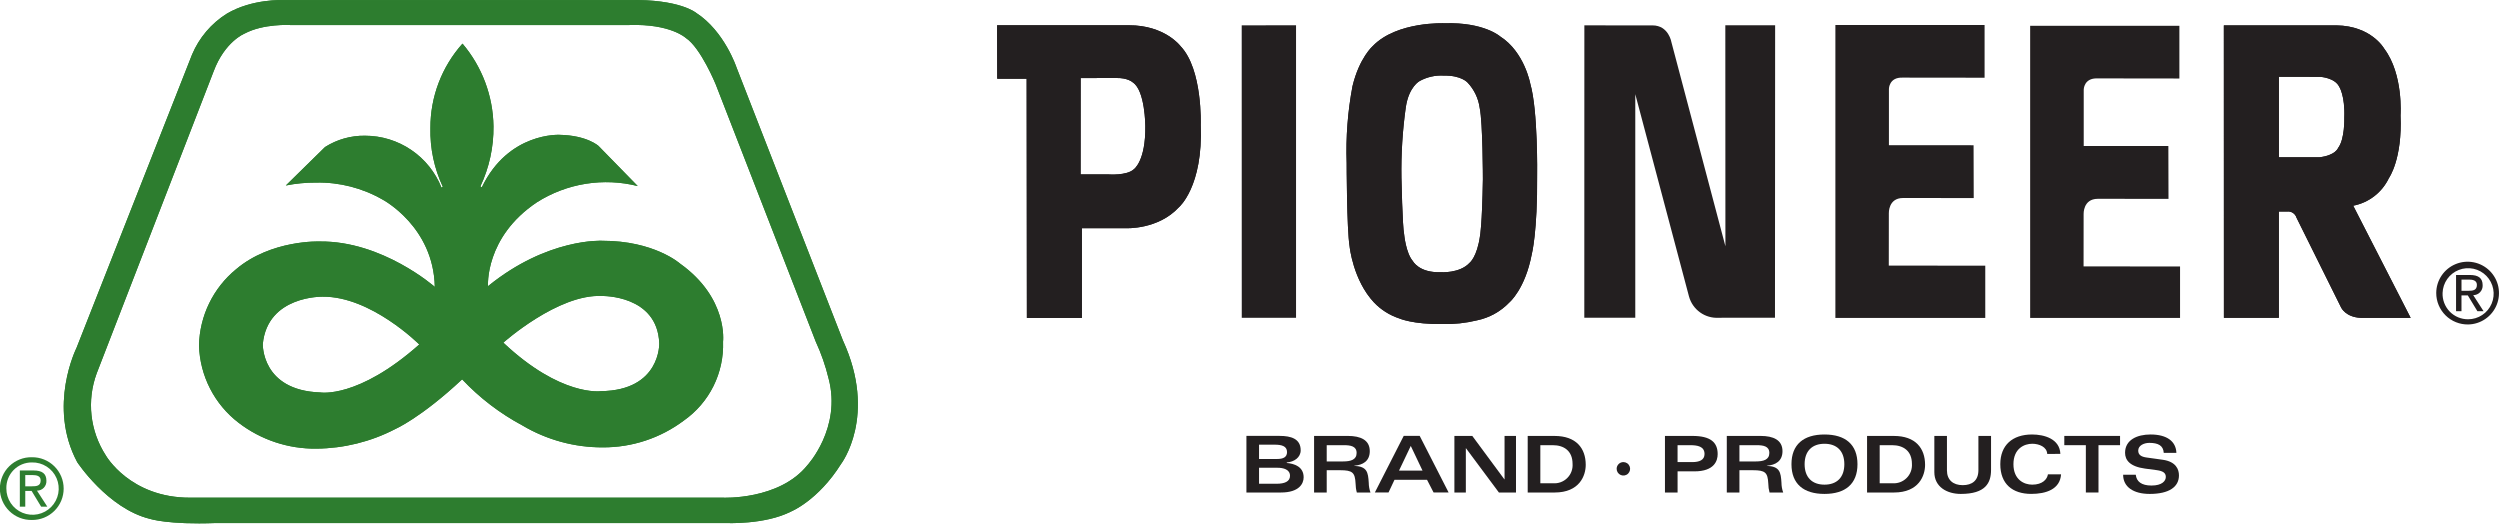 <svg width="223" height="47" viewBox="0 0 223 47" fill="none" xmlns="http://www.w3.org/2000/svg">
<g clip-path="url(#clip0)">
<path d="M181.09 2.304V28.358H194.461V23.771L185.854 23.761L185.859 19.09C185.859 19.09 185.803 17.737 187.119 17.734L193.43 17.739L193.418 13.025L185.868 13.021V7.996C185.868 7.996 185.868 6.95 187.089 6.993L194.401 7.003V2.303H181.091L181.09 2.304Z" fill="#231F20"/>
<path d="M203.272 28.349H198.372L198.367 2.264H208.418C211.536 2.308 212.675 4.345 212.675 4.345C214.397 6.635 214.128 10.277 214.128 10.277C214.303 14.203 213.09 15.883 213.09 15.883C212.79 16.515 212.345 17.067 211.792 17.495C211.238 17.924 210.592 18.216 209.905 18.348L215.029 28.351H210.577C209.235 28.295 208.833 27.441 208.833 27.441L204.847 19.416C204.793 19.239 204.678 19.087 204.522 18.987C204.366 18.887 204.18 18.846 203.997 18.871H203.274V28.35L203.272 28.349ZM203.279 14.03H206.892C208.339 13.86 208.558 13.2 208.558 13.2C209.169 12.403 209.111 10.526 209.111 10.526C209.192 8.519 208.654 7.727 208.654 7.727C208.251 6.925 206.974 6.855 206.974 6.855L203.278 6.849V14.033L203.279 14.03Z" fill="#231F20"/>
<path d="M203.272 28.349H198.372L198.367 2.264H208.418C211.536 2.308 212.675 4.345 212.675 4.345C214.397 6.635 214.128 10.277 214.128 10.277C214.303 14.203 213.09 15.883 213.09 15.883C212.79 16.515 212.345 17.067 211.792 17.495C211.238 17.924 210.592 18.216 209.905 18.348L215.029 28.351H210.577C209.235 28.295 208.833 27.441 208.833 27.441L204.847 19.416C204.793 19.239 204.678 19.087 204.522 18.987C204.366 18.887 204.18 18.846 203.997 18.871H203.274V28.35L203.272 28.349ZM203.279 14.03H206.892C208.339 13.86 208.558 13.2 208.558 13.2C209.169 12.403 209.111 10.526 209.111 10.526C209.192 8.519 208.654 7.727 208.654 7.727C208.251 6.925 206.974 6.855 206.974 6.855L203.278 6.849V14.033L203.279 14.03Z" fill="#231F20"/>
<path d="M100.692 2.254C103.911 2.242 105.31 4.123 105.31 4.123C107.286 6.197 107.105 11.129 107.105 11.129C107.331 16.652 105.16 18.485 105.16 18.485C103.3 20.503 100.43 20.355 100.43 20.355H96.505V28.361H91.597L91.576 7.025H88.953L88.94 2.252C89.635 2.252 100.692 2.252 100.692 2.252L100.692 2.254ZM96.395 6.961L96.39 15.557H98.868C98.868 15.557 100.501 15.686 101.136 15.1C101.136 15.1 102.205 14.379 102.162 11.238C102.162 11.238 102.152 8.087 101.056 7.359C101.056 7.359 100.613 6.918 99.514 6.958L96.395 6.963V6.961Z" fill="#231F20"/>
<path d="M100.692 2.254C103.911 2.242 105.31 4.123 105.31 4.123C107.286 6.197 107.105 11.129 107.105 11.129C107.331 16.652 105.16 18.485 105.16 18.485C103.3 20.503 100.43 20.355 100.43 20.355H96.505V28.361H91.597L91.576 7.025H88.953L88.94 2.252C89.635 2.252 100.692 2.252 100.692 2.252L100.692 2.254ZM96.395 6.961L96.39 15.557H98.868C98.868 15.557 100.501 15.686 101.136 15.1C101.136 15.1 102.205 14.379 102.162 11.238C102.162 11.238 102.152 8.087 101.056 7.359C101.056 7.359 100.613 6.918 99.514 6.958L96.395 6.963V6.961Z" fill="#231F20"/>
<path d="M110.76 2.259L110.765 28.345H115.607V2.254L110.76 2.259Z" fill="#231F20"/>
<path d="M133.819 3.254C135.978 4.628 136.501 7.463 136.501 7.463C137.199 9.884 137.112 15.62 137.112 15.62C137.154 20.702 136.632 22.687 136.632 22.687C136.038 25.792 134.644 26.966 134.644 26.966C133.864 27.785 132.854 28.346 131.747 28.575C130.741 28.82 129.707 28.931 128.672 28.903C126.01 28.944 124.81 28.401 124.81 28.401C123.956 28.12 123.185 27.633 122.564 26.983C120.685 24.98 120.386 21.989 120.386 21.989C120.126 20.405 120.121 14.529 120.121 14.529C120.041 12.234 120.217 9.938 120.644 7.681C121.255 5.151 122.454 4.104 122.454 4.104C124.613 1.88 128.868 2.076 128.868 2.076C132.379 1.967 133.819 3.254 133.819 3.254V3.254ZM128.759 6.742C128.023 6.703 127.29 6.869 126.642 7.222C126.642 7.222 125.683 7.703 125.402 9.535C125.106 11.63 124.974 13.745 125.009 15.86C125.009 15.86 125.096 20.178 125.249 20.898C125.249 20.898 125.402 22.578 126.034 23.298C126.034 23.298 126.58 24.344 128.499 24.279C128.499 24.279 130.192 24.41 131.083 23.448C131.083 23.448 131.761 22.938 132.021 21.014C132.021 21.014 132.202 20.15 132.273 15.993C132.273 15.993 132.268 10.929 131.991 9.637C131.878 8.791 131.504 8.001 130.92 7.377C130.92 7.377 130.353 6.701 128.761 6.745L128.759 6.742Z" fill="#231F20"/>
<path d="M133.819 3.254C135.978 4.628 136.501 7.463 136.501 7.463C137.199 9.884 137.112 15.62 137.112 15.62C137.154 20.702 136.632 22.687 136.632 22.687C136.038 25.792 134.644 26.966 134.644 26.966C133.864 27.785 132.854 28.346 131.747 28.575C130.741 28.82 129.707 28.931 128.672 28.903C126.01 28.944 124.81 28.401 124.81 28.401C123.956 28.12 123.185 27.633 122.564 26.983C120.685 24.98 120.386 21.989 120.386 21.989C120.126 20.405 120.121 14.529 120.121 14.529C120.041 12.234 120.217 9.938 120.644 7.681C121.255 5.151 122.454 4.104 122.454 4.104C124.613 1.88 128.868 2.076 128.868 2.076C132.379 1.967 133.819 3.254 133.819 3.254V3.254ZM128.759 6.742C128.023 6.703 127.29 6.869 126.642 7.222C126.642 7.222 125.683 7.703 125.402 9.535C125.106 11.63 124.974 13.745 125.009 15.86C125.009 15.86 125.096 20.178 125.249 20.898C125.249 20.898 125.402 22.578 126.034 23.298C126.034 23.298 126.58 24.344 128.499 24.279C128.499 24.279 130.192 24.41 131.083 23.448C131.083 23.448 131.761 22.938 132.021 21.014C132.021 21.014 132.202 20.15 132.273 15.993C132.273 15.993 132.268 10.929 131.991 9.637C131.878 8.791 131.504 8.001 130.92 7.377C130.92 7.377 130.353 6.701 128.761 6.745L128.759 6.742Z" fill="#231F20"/>
<path d="M141.325 2.262L141.32 28.339H145.867V8.401L150.66 26.451C150.817 27.021 151.165 27.521 151.647 27.866C152.128 28.211 152.713 28.38 153.304 28.345L158.328 28.34L158.342 2.253H153.899L153.907 21.966L149.095 3.779C149.095 3.779 148.859 2.264 147.397 2.264L141.325 2.262Z" fill="#231F20"/>
<path d="M163.716 2.232V28.358H177.086V23.699L168.48 23.69L168.485 19.018C168.485 19.018 168.43 17.665 169.745 17.662L176.056 17.667L176.043 12.955L168.492 12.952V7.927C168.492 7.927 168.492 6.88 169.714 6.924L177.025 6.933V2.231H163.716V2.232Z" fill="#231F20"/>
<path d="M217.878 26.13C217.892 25.683 218.037 25.249 218.296 24.884C218.554 24.519 218.915 24.238 219.332 24.076C219.749 23.914 220.205 23.879 220.642 23.974C221.079 24.07 221.478 24.292 221.79 24.613C222.102 24.934 222.312 25.34 222.395 25.78C222.477 26.22 222.428 26.674 222.254 27.086C222.08 27.499 221.789 27.851 221.416 28.098C221.043 28.346 220.606 28.478 220.158 28.479C219.852 28.482 219.549 28.422 219.267 28.304C218.984 28.186 218.728 28.012 218.515 27.793C218.302 27.573 218.136 27.312 218.026 27.026C217.917 26.741 217.866 26.436 217.878 26.13ZM220.159 28.942C220.71 28.933 221.246 28.761 221.699 28.448C222.153 28.135 222.504 27.696 222.709 27.184C222.914 26.673 222.963 26.113 222.851 25.573C222.738 25.034 222.469 24.54 222.078 24.153C221.686 23.766 221.188 23.503 220.648 23.397C220.107 23.291 219.547 23.348 219.039 23.559C218.53 23.77 218.094 24.126 217.787 24.584C217.48 25.041 217.315 25.578 217.312 26.129C217.311 26.502 217.384 26.871 217.527 27.215C217.67 27.559 217.881 27.871 218.146 28.133C218.411 28.395 218.725 28.601 219.071 28.74C219.417 28.879 219.787 28.948 220.159 28.942ZM219.566 26.349H220.129L220.982 27.757H221.533L220.611 26.327C220.726 26.328 220.839 26.305 220.944 26.26C221.049 26.215 221.144 26.149 221.222 26.066C221.301 25.983 221.362 25.885 221.401 25.777C221.441 25.67 221.458 25.556 221.452 25.442C221.452 24.805 221.072 24.528 220.308 24.528H219.08V27.759H219.564V26.35L219.566 26.349ZM219.566 25.939V24.938H220.233C220.574 24.938 220.939 25.012 220.939 25.412C220.939 25.91 220.568 25.939 220.153 25.939L219.566 25.939Z" fill="#231F20"/>
<path d="M0.567 43.569C0.56 43.265 0.613 42.963 0.724 42.681C0.835 42.399 1.002 42.142 1.215 41.925C1.428 41.709 1.682 41.537 1.962 41.421C2.243 41.305 2.544 41.247 2.847 41.249C3.312 41.238 3.769 41.366 4.16 41.617C4.552 41.867 4.86 42.229 5.045 42.655C5.229 43.082 5.283 43.553 5.198 44.01C5.113 44.467 4.893 44.889 4.567 45.22C4.242 45.551 3.824 45.778 3.369 45.871C2.914 45.964 2.441 45.919 2.011 45.742C1.582 45.564 1.215 45.263 0.957 44.876C0.7 44.489 0.564 44.033 0.567 43.569ZM2.847 46.382C3.217 46.386 3.585 46.317 3.928 46.178C4.272 46.04 4.584 45.834 4.848 45.574C5.111 45.314 5.32 45.004 5.463 44.662C5.606 44.32 5.679 43.954 5.679 43.583C5.679 43.213 5.606 42.846 5.463 42.505C5.32 42.163 5.111 41.853 4.848 41.593C4.584 41.332 4.272 41.127 3.928 40.988C3.585 40.85 3.217 40.781 2.847 40.785C2.475 40.777 2.104 40.844 1.758 40.981C1.412 41.118 1.096 41.323 0.83 41.584C0.564 41.844 0.352 42.155 0.208 42.499C0.064 42.842 -0.011 43.211 -0.011 43.583C-0.011 43.956 0.064 44.325 0.208 44.668C0.352 45.011 0.564 45.322 0.83 45.583C1.096 45.844 1.412 46.049 1.758 46.186C2.104 46.323 2.475 46.389 2.847 46.382ZM2.254 43.789H2.818L3.67 45.196H4.222L3.299 43.766C3.414 43.767 3.527 43.744 3.632 43.699C3.737 43.654 3.832 43.588 3.911 43.505C3.99 43.422 4.05 43.324 4.09 43.216C4.129 43.109 4.146 42.995 4.14 42.881C4.14 42.244 3.76 41.967 2.995 41.967H1.769V45.197H2.254V43.79V43.789ZM2.254 43.378V42.377H2.921C3.262 42.377 3.627 42.45 3.627 42.851C3.627 43.349 3.256 43.378 2.842 43.378H2.254Z" fill="#2D7D2F"/>
<path d="M17.131 4.869C17.764 3.366 18.843 2.094 20.222 1.226C22.488 -0.125 25.272 0.006 25.272 0.006H56.07C60.644 -0.094 62.102 1.151 62.102 1.151C64.628 2.782 65.7 6.024 65.7 6.024L75.184 30.357C78.291 37.107 75.022 41.385 75.022 41.385C72.979 44.643 70.565 45.626 70.565 45.626C68.22 46.83 64.713 46.655 64.713 46.655H19.252C14.964 46.819 13.347 46.276 13.347 46.276C9.602 45.342 6.887 41.222 6.887 41.222C4.217 36.229 6.822 31.04 6.822 31.04L17.131 4.869ZM8.626 33.3C8.183 34.499 8.025 35.785 8.165 37.055C8.306 38.326 8.741 39.546 9.435 40.619C9.435 40.619 11.588 44.409 16.961 44.393H64.477C64.477 44.393 69.492 44.631 72.017 41.499C72.017 41.499 75.079 38.189 73.913 33.772C73.639 32.636 73.254 31.53 72.764 30.47L63.846 7.535C63.846 7.535 62.511 4.266 61.176 3.387C61.176 3.387 59.806 2.108 56.142 2.233H25.878C25.878 2.233 23.519 2.09 21.812 2.996C21.812 2.996 20.045 3.705 19.049 6.38L8.626 33.3H8.626ZM44.019 11.26C44.041 13.115 43.641 14.951 42.848 16.628L42.978 16.711C45.353 11.766 49.923 12.027 49.923 12.027C52.364 12.075 53.388 13.018 53.388 13.018L56.885 16.597C55.366 16.215 53.785 16.146 52.239 16.395C50.693 16.644 49.213 17.205 47.891 18.044C43.222 21.168 43.531 25.527 43.531 25.527C48.853 21.201 53.713 21.477 53.713 21.477C58.359 21.466 60.658 23.511 60.658 23.511C64.968 26.584 64.497 30.473 64.497 30.473C64.546 31.845 64.252 33.207 63.642 34.437C63.031 35.666 62.122 36.724 60.999 37.513C58.913 39.079 56.371 39.919 53.762 39.904C51.244 39.913 48.771 39.238 46.605 37.953C44.6 36.882 42.781 35.492 41.222 33.837C37.532 37.291 35.23 38.285 35.23 38.285C33.063 39.404 30.664 39.997 28.225 40.018C25.717 40.049 23.27 39.236 21.28 37.708C20.216 36.893 19.347 35.851 18.737 34.658C18.126 33.465 17.789 32.151 17.751 30.811C17.778 29.509 18.087 28.228 18.657 27.057C19.226 25.885 20.042 24.851 21.049 24.024C24.183 21.367 28.518 21.54 28.518 21.54C34.113 21.475 38.783 25.59 38.783 25.59C38.684 20.222 34.146 17.814 34.146 17.814C32.339 16.771 30.281 16.243 28.195 16.286C27.289 16.281 26.384 16.368 25.496 16.546L28.993 13.114C30.057 12.439 31.295 12.089 32.555 12.106C34.027 12.105 35.464 12.547 36.682 13.374C37.9 14.2 38.841 15.374 39.383 16.741L39.498 16.658C38.728 15.017 38.349 13.219 38.392 11.406C38.386 8.634 39.406 5.957 41.254 3.891C43.003 5.952 43.98 8.557 44.019 11.259V11.26ZM37.399 30.727C37.399 30.727 33.089 26.417 28.778 26.465C28.778 26.465 23.866 26.352 23.443 30.678C23.443 30.678 23.297 34.826 28.567 35.005C28.567 35.005 31.918 35.59 37.399 30.728V30.727ZM53.6 34.891C58.935 34.826 58.805 30.63 58.805 30.63C58.652 26.294 53.703 26.403 53.703 26.403C49.784 26.196 44.898 30.564 44.898 30.564C50.037 35.411 53.6 34.891 53.6 34.891Z" fill="#2D7D2F"/>
<path d="M17.131 4.869C17.764 3.366 18.843 2.094 20.222 1.226C22.488 -0.125 25.272 0.006 25.272 0.006H56.07C60.644 -0.094 62.102 1.151 62.102 1.151C64.628 2.782 65.7 6.024 65.7 6.024L75.184 30.357C78.291 37.107 75.022 41.385 75.022 41.385C72.979 44.643 70.565 45.626 70.565 45.626C68.22 46.83 64.713 46.655 64.713 46.655H19.252C14.964 46.819 13.347 46.276 13.347 46.276C9.602 45.342 6.887 41.222 6.887 41.222C4.217 36.229 6.822 31.04 6.822 31.04L17.131 4.869ZM8.626 33.3C8.183 34.499 8.025 35.785 8.165 37.055C8.306 38.326 8.741 39.546 9.435 40.619C9.435 40.619 11.588 44.409 16.961 44.393H64.477C64.477 44.393 69.492 44.631 72.017 41.499C72.017 41.499 75.079 38.189 73.913 33.772C73.639 32.636 73.254 31.53 72.764 30.47L63.846 7.535C63.846 7.535 62.511 4.266 61.176 3.387C61.176 3.387 59.806 2.108 56.142 2.233H25.878C25.878 2.233 23.519 2.09 21.812 2.996C21.812 2.996 20.045 3.705 19.049 6.38L8.626 33.3H8.626ZM44.019 11.26C44.041 13.115 43.641 14.951 42.848 16.628L42.978 16.711C45.353 11.766 49.923 12.027 49.923 12.027C52.364 12.075 53.388 13.018 53.388 13.018L56.885 16.597C55.366 16.215 53.785 16.146 52.239 16.395C50.693 16.644 49.213 17.205 47.891 18.044C43.222 21.168 43.531 25.527 43.531 25.527C48.853 21.201 53.713 21.477 53.713 21.477C58.359 21.466 60.658 23.511 60.658 23.511C64.968 26.584 64.497 30.473 64.497 30.473C64.546 31.845 64.252 33.207 63.642 34.437C63.031 35.666 62.122 36.724 60.999 37.513C58.913 39.079 56.371 39.919 53.762 39.904C51.244 39.913 48.771 39.238 46.605 37.953C44.6 36.882 42.781 35.492 41.222 33.837C37.532 37.291 35.23 38.285 35.23 38.285C33.063 39.404 30.664 39.997 28.225 40.018C25.717 40.049 23.27 39.236 21.28 37.708C20.216 36.893 19.347 35.851 18.737 34.658C18.126 33.465 17.789 32.151 17.751 30.811C17.778 29.509 18.087 28.228 18.657 27.057C19.226 25.885 20.042 24.851 21.049 24.024C24.183 21.367 28.518 21.54 28.518 21.54C34.113 21.475 38.783 25.59 38.783 25.59C38.684 20.222 34.146 17.814 34.146 17.814C32.339 16.771 30.281 16.243 28.195 16.286C27.289 16.281 26.384 16.368 25.496 16.546L28.993 13.114C30.057 12.439 31.295 12.089 32.555 12.106C34.027 12.105 35.464 12.547 36.682 13.374C37.9 14.2 38.841 15.374 39.383 16.741L39.498 16.658C38.728 15.017 38.349 13.219 38.392 11.406C38.386 8.634 39.406 5.957 41.254 3.891C43.003 5.952 43.98 8.557 44.019 11.259V11.26ZM37.399 30.727C37.399 30.727 33.089 26.417 28.778 26.465C28.778 26.465 23.866 26.352 23.443 30.678C23.443 30.678 23.297 34.826 28.567 35.005C28.567 35.005 31.918 35.59 37.399 30.728V30.727ZM53.6 34.891C58.935 34.826 58.805 30.63 58.805 30.63C58.652 26.294 53.703 26.403 53.703 26.403C49.784 26.196 44.898 30.564 44.898 30.564C50.037 35.411 53.6 34.891 53.6 34.891Z" fill="#2D7D2F"/>
<path d="M112.307 41.724H113.951C114.459 41.724 115.069 41.863 115.069 42.444C115.069 42.961 114.57 43.15 113.878 43.15H112.307V41.724ZM111.181 43.931H114.263C115.894 43.931 116.285 43.129 116.285 42.576C116.285 41.619 115.439 41.354 114.781 41.298V41.249C115.434 41.207 116.021 40.808 116.021 40.169C116.021 39.127 115.14 38.882 114.147 38.882H111.181V43.932V43.931ZM112.307 39.665H113.709C114.294 39.665 114.804 39.777 114.804 40.324C114.804 40.773 114.476 40.941 113.923 40.941H112.307V39.665Z" fill="#231F20"/>
<path d="M118.343 39.71H119.862C120.464 39.71 121.01 39.793 121.01 40.403C121.01 41.014 120.478 41.16 119.813 41.16H118.343V39.71ZM117.214 43.932H118.343V41.943H119.54C120.645 41.943 120.868 42.145 120.918 43.136C120.921 43.405 120.958 43.673 121.03 43.932H122.246C122.147 43.652 122.095 43.357 122.092 43.06C122.036 42.121 121.946 41.604 120.793 41.554V41.54C121.569 41.485 122.184 41.125 122.184 40.243C122.184 39.242 121.354 38.885 120.241 38.885H117.216V43.932H117.214Z" fill="#231F20"/>
<path d="M124.792 41.978L125.841 39.777L126.889 41.978H124.792ZM122.639 43.929H123.856L124.387 42.801H127.293L127.875 43.929H129.216L126.637 38.882H125.211L122.637 43.929H122.639Z" fill="#231F20"/>
<path d="M129.732 38.883H131.328L134.192 42.759H134.206V38.883H135.227V43.931H133.702L130.768 39.987H130.753V43.931H129.732V38.883Z" fill="#231F20"/>
<path d="M137.398 39.71H138.508C139.499 39.71 140.273 40.213 140.273 41.379C140.29 41.612 140.255 41.847 140.172 42.066C140.089 42.285 139.959 42.483 139.792 42.647C139.625 42.811 139.424 42.937 139.204 43.016C138.983 43.095 138.748 43.125 138.515 43.105H137.398V39.71ZM136.271 43.932H138.668C140.91 43.932 141.447 42.408 141.447 41.465C141.447 39.984 140.594 38.886 138.662 38.886H136.271V43.932Z" fill="#231F20"/>
<path d="M144.805 41.218C144.923 41.218 145.04 41.253 145.138 41.319C145.237 41.384 145.314 41.478 145.36 41.588C145.406 41.698 145.418 41.818 145.395 41.935C145.371 42.051 145.314 42.158 145.23 42.242C145.146 42.327 145.039 42.384 144.923 42.407C144.806 42.43 144.686 42.418 144.576 42.373C144.466 42.328 144.372 42.251 144.306 42.152C144.24 42.053 144.205 41.937 144.205 41.818C144.205 41.659 144.268 41.507 144.381 41.394C144.493 41.281 144.646 41.218 144.805 41.218Z" fill="#231F20"/>
<path d="M149.64 39.71H150.761C151.413 39.71 152.044 39.815 152.044 40.499C152.044 41.044 151.566 41.218 150.964 41.218H149.639V39.71H149.64ZM148.513 43.932H149.64V42.045H151.147C152.923 42.045 153.216 41.093 153.216 40.506C153.216 39.438 152.559 38.885 150.964 38.885H148.514V43.932H148.513Z" fill="#231F20"/>
<path d="M155.157 39.71H156.677C157.278 39.71 157.825 39.793 157.825 40.403C157.825 41.014 157.292 41.16 156.627 41.16H155.157V39.71ZM154.03 43.932H155.157V41.943H156.354C157.46 41.943 157.683 42.145 157.732 43.136C157.735 43.405 157.772 43.673 157.844 43.932H159.06C158.961 43.652 158.909 43.357 158.906 43.06C158.849 42.121 158.759 41.604 157.606 41.554V41.54C158.383 41.485 158.998 41.125 158.998 40.243C158.998 39.242 158.168 38.885 157.054 38.885H154.03V43.932Z" fill="#231F20"/>
<path d="M160.972 41.407C160.972 40.224 161.651 39.584 162.744 39.584C163.842 39.584 164.515 40.224 164.515 41.407C164.515 42.591 163.842 43.231 162.744 43.231C161.651 43.231 160.972 42.591 160.972 41.407ZM159.799 41.407C159.799 43.168 160.882 44.057 162.744 44.057C164.605 44.057 165.687 43.168 165.687 41.407C165.687 39.646 164.605 38.757 162.744 38.757C160.882 38.757 159.799 39.646 159.799 41.407Z" fill="#231F20"/>
<path d="M167.668 39.71H168.778C169.769 39.71 170.544 40.213 170.544 41.379C170.56 41.612 170.525 41.847 170.442 42.066C170.359 42.285 170.23 42.483 170.062 42.647C169.895 42.811 169.694 42.937 169.474 43.016C169.253 43.095 169.018 43.125 168.785 43.105H167.668V39.71ZM166.542 43.932H168.938C171.181 43.932 171.717 42.408 171.717 41.465C171.717 39.984 170.865 38.886 168.932 38.886H166.542V43.932Z" fill="#231F20"/>
<path d="M172.541 38.883H173.668V41.963C173.668 42.801 174.208 43.276 175.074 43.276C175.915 43.276 176.474 42.864 176.474 41.935V38.883H177.601V41.914C177.601 43.066 177.121 44.058 174.902 44.058C173.677 44.058 172.543 43.435 172.543 42.116V38.883H172.541Z" fill="#231F20"/>
<path d="M182.612 40.489C182.583 39.862 181.89 39.583 181.273 39.583C180.567 39.583 179.599 40.008 179.599 41.407C179.599 42.806 180.566 43.231 181.273 43.231C182.205 43.231 182.612 42.736 182.675 42.312H183.847C183.757 43.651 182.493 44.056 181.19 44.056C179.508 44.056 178.427 43.167 178.427 41.406C178.427 39.715 179.506 38.756 181.26 38.756C182.332 38.756 183.729 39.134 183.785 40.487L182.612 40.489Z" fill="#231F20"/>
<path d="M189.109 38.884V39.71H187.185V43.931H186.058V39.71H184.136V38.884H189.109Z" fill="#231F20"/>
<path d="M190.511 42.348C190.574 42.948 191.015 43.31 191.91 43.31C192.848 43.31 193.191 42.906 193.191 42.543C193.191 42.18 192.932 42.014 192.381 41.937L191.334 41.798C189.997 41.617 189.556 41.05 189.556 40.389C189.556 39.225 190.646 38.756 191.826 38.756C193.306 38.756 194.099 39.379 194.134 40.397H193.007C192.965 39.741 192.508 39.504 191.719 39.504C191.249 39.504 190.729 39.734 190.729 40.194C190.729 40.585 191.017 40.745 191.462 40.808L192.91 41.01C194.111 41.176 194.363 41.882 194.363 42.404C194.363 43.442 193.469 44.058 191.755 44.058C190.295 44.058 189.383 43.429 189.383 42.348H190.511Z" fill="#231F20"/>
</g>
<defs>
<clipPath id="clip0">
<rect width="223" height="46.686" fill="white"/>
</clipPath>
</defs>
</svg>
